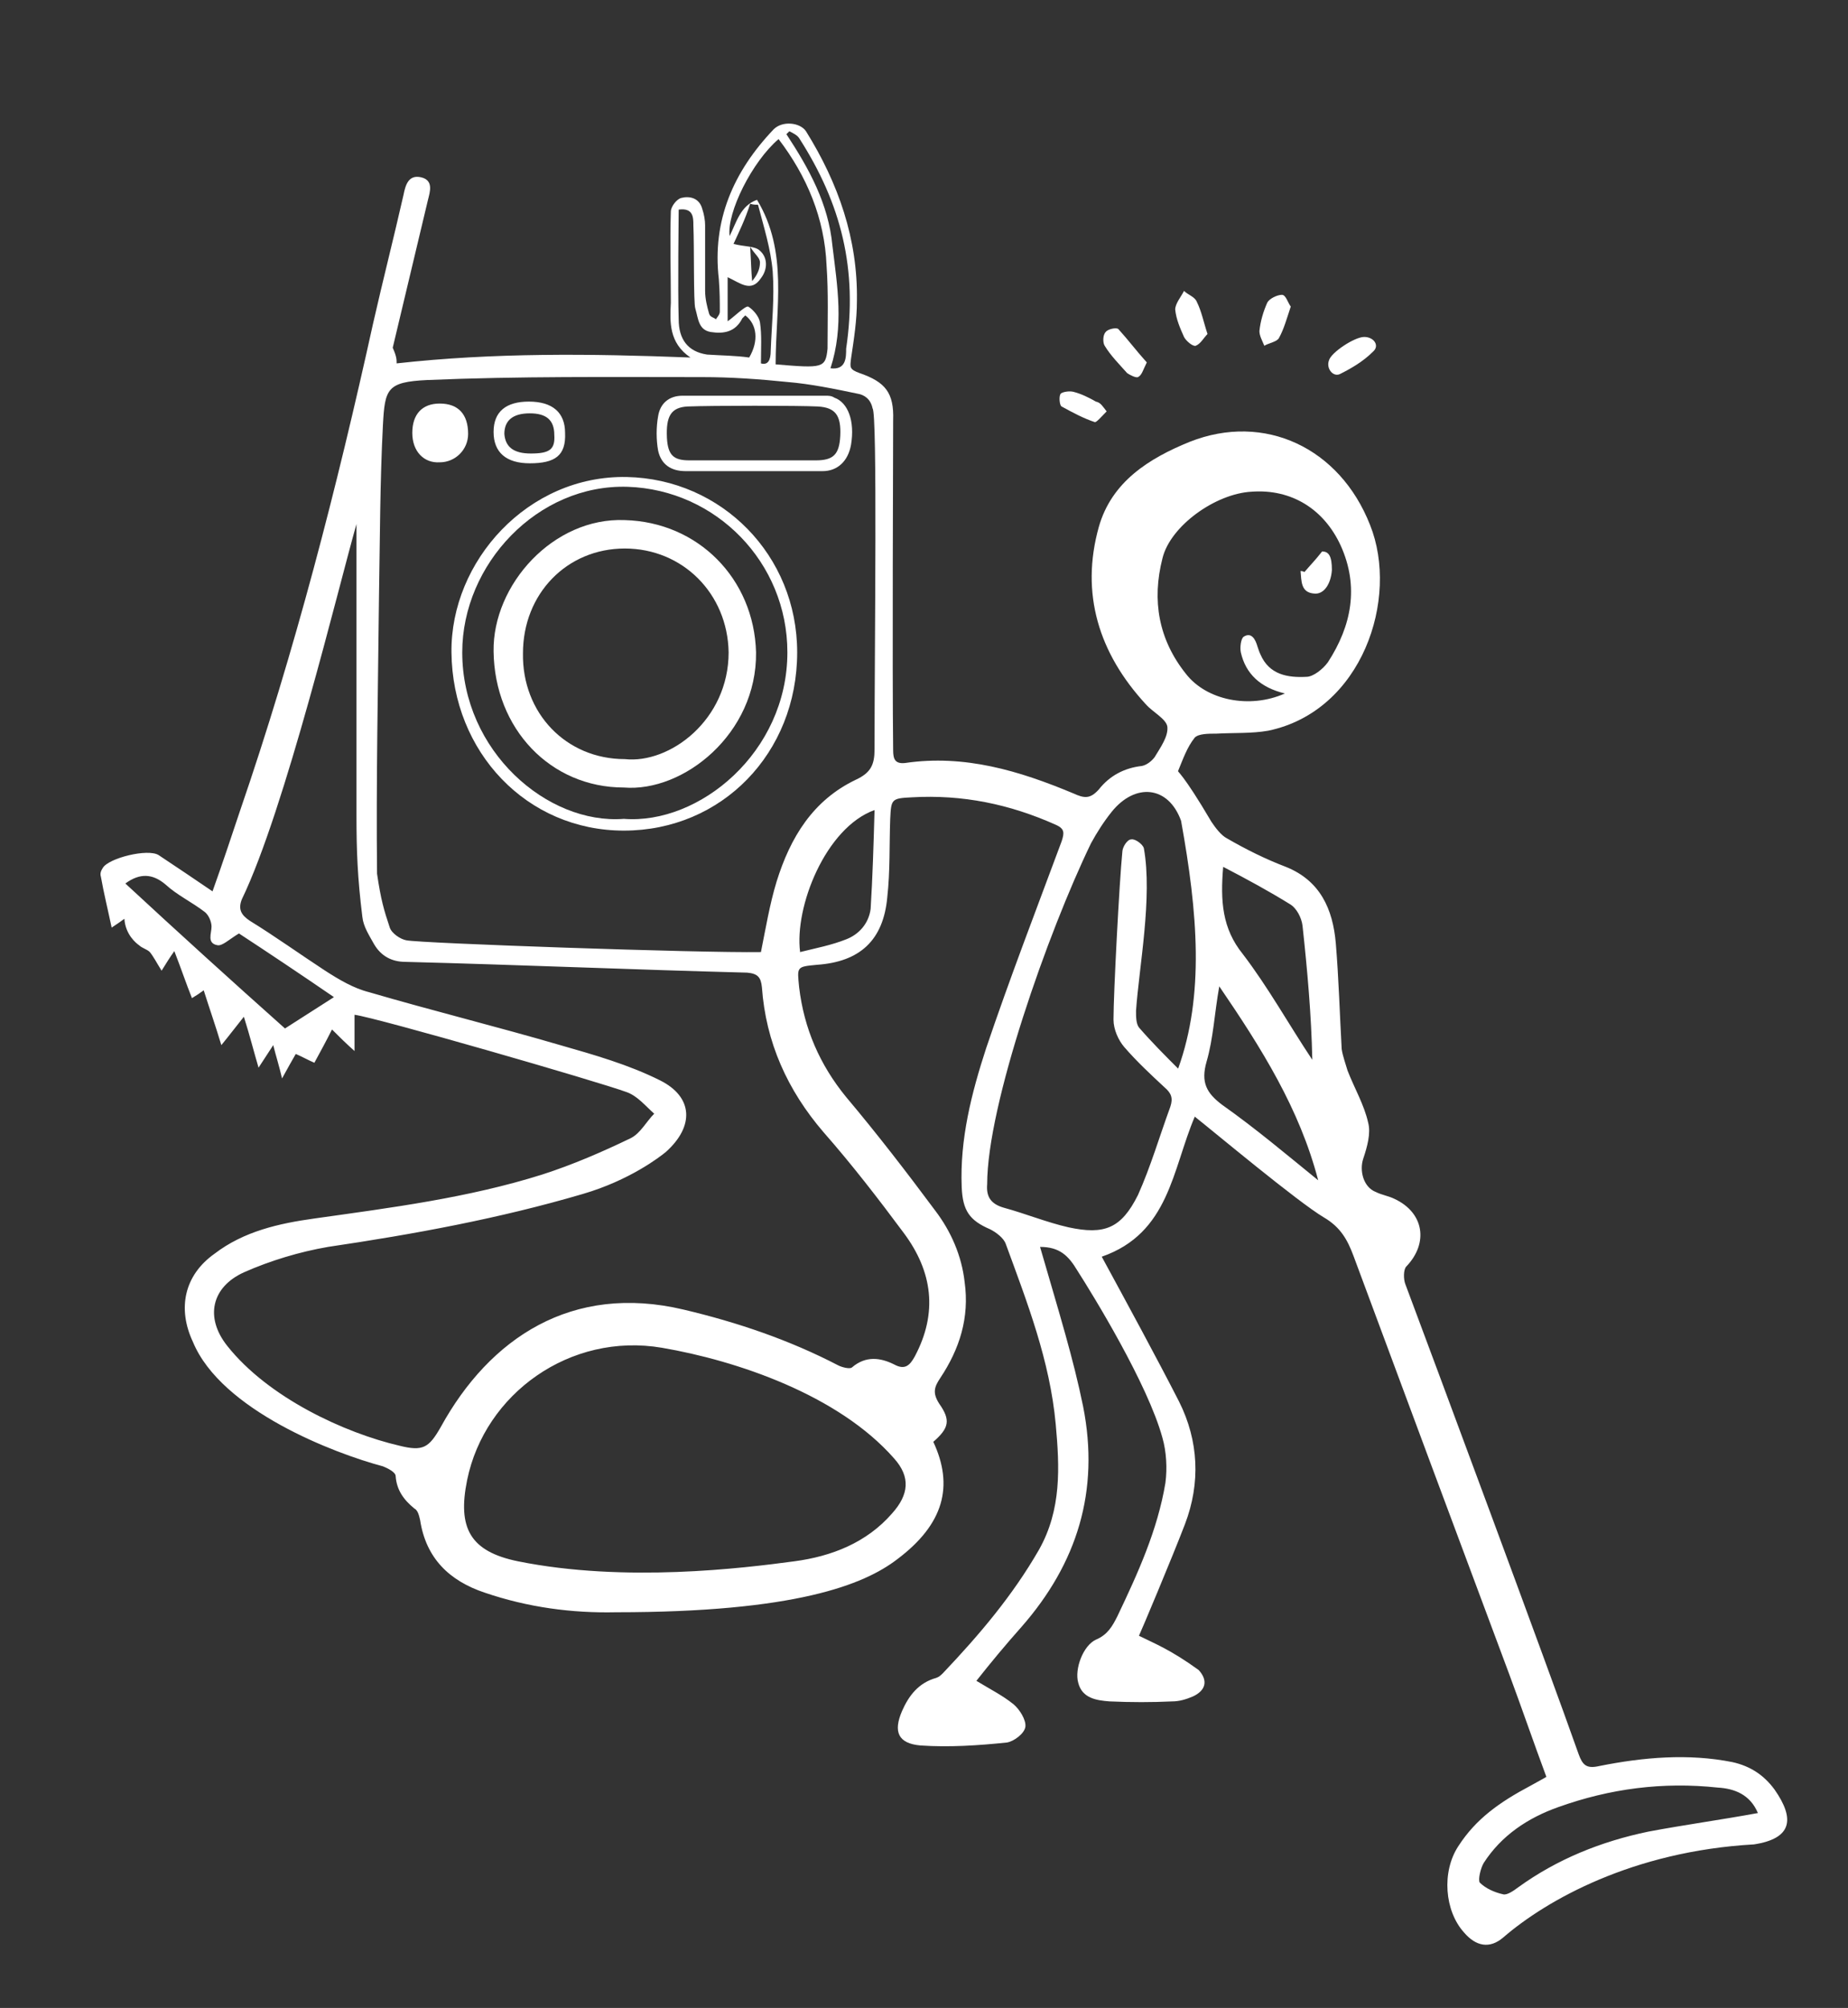 <?xml version="1.0" encoding="utf-8"?>
<!-- Generator: Adobe Illustrator 25.2.3, SVG Export Plug-In . SVG Version: 6.00 Build 0)  -->
<svg version="1.1" id="Calque_1" xmlns="http://www.w3.org/2000/svg" xmlns:xlink="http://www.w3.org/1999/xlink" x="0px" y="0px"
	 viewBox="0 0 188.7 205" style="enable-background:new 0 0 188.7 205;" xml:space="preserve">
<rect x="0" y="0" width="188.7" height="205" fill="#333333" stroke="none"/>
<style type="text/css">
	.st0{fill:#FFFFFF;}
</style>
<g>
	<path class="st0" d="M76.6,25.2c0.1,1.6,0.1,2.4,0.2,3.5c0.5-0.6,0.8-1.2,0.8-1.9C77.6,26.3,77.1,26,76.6,25.2 M84.8,37.6
		c1.6,0.2,1.6-1.1,1.6-2c1.2-8.1-0.5-14.8-4.8-21.5c-0.2-0.3-0.6-0.5-1-0.7c-0.1,0.1-0.2,0.2-0.3,0.3c2.3,3.5,4.3,7.1,4.7,11.4
		C85.5,29.2,86.2,33.3,84.8,37.6 M74.9,24.9c1.1,0.3,2.2,0.2,2.7,0.7c0.8,0.7,0.8,1.9,0.1,2.8c-1,1.5-2.1,0.5-3.4-0.1v4.5
		c0.6-0.4,1.8-1.6,2.1-1.5c0.5,0.3,1.1,1,1.2,1.6c0.2,1.3,0.1,2.7,0.1,4.2c0.7,0.2,1-0.3,1-1.3c0.1-2.7,0.4-5.4,0.2-8.1
		c-0.2-2.3-0.9-4.5-1.5-6.8c-0.3,0-0.5,0-0.8-0.1C76.1,22.4,75.4,23.8,74.9,24.9 M76.5,36.5c1-1.7,0.8-3.4-0.4-4.3
		c-0.1,0.1-0.2,0.2-0.3,0.3c-0.7,1.4-1.9,1.6-3.2,1.4c-1.3-0.2-1.3-1.4-1.6-2.4c-0.2-0.6-0.1-6.3-0.2-8.5c0-0.8,0-1.8-1.5-1.6
		c0,0.6-0.1,8,0,11.2c0,2,0.9,3.3,2.9,3.6C73.7,36.3,75.1,36.3,76.5,36.5 M89.3,82.7c-5,1.8-8.2,9.9-7.6,14.5
		c1.6-0.4,3.2-0.7,4.7-1.3c1.3-0.5,2.3-1.6,2.5-3.1C89.1,89.6,89.2,86.3,89.3,82.7 M24.4,95.3c-1,0.6-1.7,1.3-2.2,1.2
		c-1.1-0.2-0.6-1.2-0.6-1.9c0-0.5-0.3-1.2-0.7-1.5c-1.3-1-2.8-1.7-4-2.8c-1.3-1.1-2.6-1.2-4.1-0.1c5.4,5,10.8,9.9,16.3,14.8
		c1.7-1.1,3.3-2.1,5-3.2C30.6,99.4,27.3,97.2,24.4,95.3 M134.6,120.5c-1.9-7.3-5.8-13.5-10.1-19.8c-0.5,2.8-0.6,5.3-1.3,7.7
		c-0.6,2.1,0,3.2,1.6,4.4C128.2,115.2,131.4,117.9,134.6,120.5 M124.9,88.5c-0.3,3.5-0.1,6.3,2,8.9c2.6,3.4,4.7,7.2,7.1,10.8
		c-0.1-4.6-0.5-9.1-1-13.7c-0.1-0.8-0.6-1.8-1.3-2.2C129.6,91,127.4,89.8,124.9,88.5 M79.2,37.2c4.8,0.4,5.1,0.4,5.3-1.6
		c0-2.8,0.1-5.7-0.1-8.5c-0.2-4.8-2-9.1-4.9-12.9c-2.7,2.3-5.3,7.5-5,9.9c0.7-1.4,1.1-3.1,2.8-3.7C80.5,25.7,79.2,31.4,79.2,37.2
		 M179.5,185.1c-0.8-1.9-2.4-2.5-4.1-2.6c-5.6-0.6-11,0.1-16.3,2c-3.1,1.1-5.8,2.9-7.6,5.7c-0.3,0.5-0.6,1.7-0.4,2
		c0.6,0.6,1.5,1,2.4,1.2c0.4,0.1,1.1-0.4,1.5-0.7c4-2.9,8.5-4.7,13.3-5.7C172,186.3,175.7,185.8,179.5,185.1 M131.2,70.8
		c-2.5-0.6-4-2-4.5-4.2c-0.1-0.5,0-1.4,0.3-1.6c0.8-0.5,1.2,0.3,1.4,1c0.1,0.3,0.2,0.6,0.3,0.8c0.9,2.1,2.8,2.4,4.7,2.3
		c0.7,0,1.7-0.8,2.2-1.5c2.4-3.7,3.2-7.7,1.3-11.9c-1.7-3.7-5-5.8-9.1-5.5c-3.7,0.2-8.3,3.5-9.1,6.8c-1.1,4.3-0.4,8.3,2.4,11.8
		C123.2,71.5,127.6,72.4,131.2,70.8 M120.3,109.1c2.7-7.5,2-15.9,0.3-25.3c-1.3-3.6-4.7-3.9-7.1-0.9c-0.8,1-1.5,2.1-2.1,3.2
		c-4.4,9.1-10.6,26.7-10.6,34.8c-0.1,1.2,0.3,2,1.7,2.4c2.2,0.6,4.4,1.5,6.6,2c3.7,0.8,5.4,0.1,7.1-3.3c1.3-2.9,2.2-6,3.3-9
		c0.3-0.9,0.1-1.4-0.6-2c-1.4-1.3-2.8-2.6-4.1-4.1c-0.6-0.7-1.1-1.8-1.1-2.8c0-2.7,0.6-14.1,0.9-17.1c0-0.5,0.5-1.3,0.9-1.3
		c0.4-0.1,1.2,0.5,1.3,0.9c0.9,5-0.5,12.2-0.8,16.6c0,0.6,0,1.3,0.3,1.7C117.6,106.4,119,107.8,120.3,109.1 M81.1,159.4
		c3.8-0.5,7.4-1.9,10-4.9c1.7-1.9,1.9-3.7,0.2-5.6c-5.7-6.5-16.1-10-23.7-11.3c-9.4-1.6-18.1,4.7-19.9,13.5c-1,4.9,0.3,7.3,5.2,8.3
		C63.8,161.6,75.9,160.1,81.1,159.4 M77.7,97.2c0.5-2.5,0.9-4.9,1.6-7.2c1.4-4.5,3.7-8.3,8.1-10.4c1.5-0.7,1.9-1.5,1.9-3.1
		c0-10.8,0.3-34.3-0.2-34.8c-0.2-1-0.9-1.4-1.5-1.5c-2.4-0.5-4.8-1-7.2-1.2c-2.9-0.3-5.8-0.5-8.7-0.5c-9.4,0-18.7-0.1-28.1,0.3
		c-4.1,0.2-4.3,0.9-4.5,4.6c-0.3,5.8-0.3,11.6-0.4,17.4c-0.1,9.5-0.3,18.9-0.2,28.4c0.4,2.7,0.7,3.7,1.3,5.5
		c0.2,0.6,1.1,1.2,1.7,1.3C42.9,96.3,71.3,97.3,77.7,97.2 M36.4,53.5c-1.8,6.3-7.3,29.2-11.7,38.3c-0.4,1-0.1,1.6,0.8,2.2
		c2.6,1.6,5.1,3.4,7.7,5.1c1.4,0.9,2.9,1.8,4.5,2.2c6.5,1.9,13,3.5,19.5,5.4c3.5,1,7,2,10.2,3.6c3.4,1.7,3.5,4.7,0.6,7.3
		c-0.6,0.5-3.7,2.9-8.5,4.3c-8.5,2.5-17.2,4.1-26,5.4c-2.9,0.5-5.9,1.4-8.6,2.6c-3.3,1.5-4,4.6-1.7,7.5c4.2,5.3,12,8.9,17.6,10.2
		c2.4,0.6,3,0.2,4.2-1.9c5-9.1,13.4-14.7,24.8-12c5.5,1.3,10.8,3.1,15.8,5.7c0.4,0.2,1.2,0.4,1.4,0.2c1.4-1.2,2.9-1,4.3-0.3
		c1.1,0.6,1.6,0.1,2.1-0.8c2.4-4.5,1.8-8.7-1.1-12.6c-2.6-3.5-5.3-7-8.2-10.3c-3.7-4.3-5.9-9.2-6.3-14.8c-0.1-1-0.4-1.4-1.5-1.5
		c-11.6-0.3-23.2-0.8-34.9-1.1c-1.4,0-2.5-0.6-3.2-1.8c-0.5-0.9-1.1-1.8-1.2-2.8c-0.5-4-0.6-6.8-0.6-10.3
		C36.4,73.1,36.4,63,36.4,53.5 M40.5,37.1c9.9-1.1,19.7-1,30-0.6c-2.2-1.5-2.1-3.6-2-5.6c0-3.1-0.1-6.2,0-9.3c0-0.5,0.6-1.3,1.1-1.4
		c0.8-0.2,1.8,0,2.1,1.1c0.2,0.6,0.3,1.2,0.3,1.7c0,2.2,0,4.4,0,6.7c0,0.8,0.2,1.6,0.4,2.3c0.1,0.4,0.5,0.4,0.7,0.6
		c0.2-0.3,0.4-0.5,0.4-0.8c0-1.1,0-1.9-0.1-3.3c-0.7-6,1.5-11,5.6-15.3c0.9-0.9,2.7-0.7,3.3,0.2c3.3,5.3,5.3,11,5.2,17.3
		c0,2-0.3,3.9-0.6,5.9c-0.1,0.9-0.2,1.1,0.9,1.5c2.6,0.9,3.5,2,3.4,4.8c0,3-0.1,25.4,0,33.7c0,0.9,0.2,1.4,1.2,1.3
		c6.1-0.9,11.7,0.8,17.2,3.1c1.1,0.5,1.7,0.6,2.6-0.4c1.1-1.4,2.6-2.2,4.4-2.4c0.5-0.1,1-0.5,1.3-0.9c0.6-1,1.4-2.1,1.3-3.1
		c-0.1-0.8-1.5-1.5-2.2-2.3c-4.8-5.2-6.7-11.3-4.8-18.1c1.3-4.6,5.1-7,9.3-8.7c7.6-3,15.3,0.6,18.4,8.5c3,7.5-0.8,19-10.4,21
		c-1.7,0.3-3.5,0.2-5.3,0.3c-0.8,0-1.8,0-2.2,0.4c-0.8,1-1.2,2.2-1.7,3.4c-0.1,0.1,0.4,0.1,3.4,5.2c0.4,0.6,1,1.4,1.6,1.7
		c1.9,1.1,3.9,2.1,6,2.9c3.5,1.4,4.8,4.3,5.1,7.8c0.3,3.6,0.4,7.2,0.6,10.8c0.1,0.7,0.4,1.5,0.6,2.2c0.7,1.8,1.7,3.5,2.1,5.3
		c0.3,1.1-0.1,2.5-0.5,3.7s0,2.9,1.3,3.4c0.6,0.3,1.3,0.4,1.9,0.7c3,1.4,3.5,4.5,1.2,6.9c-0.3,0.3-0.3,1.3-0.1,1.8
		c2.7,7.2,14.6,39.2,17.7,48c0.4,1.1,0.8,1.5,2.1,1.2c4.5-0.9,9.1-1.3,13.6-0.4c1.8,0.4,3.2,1.3,4.3,2.8c2.1,3,1.8,5-2.1,5.6
		c-12.4,0.7-21.2,5.7-25.6,9.5c-1.4,1.2-2.8,0.9-4-0.5c-2-2.2-2.3-6.2-0.6-8.8c1.8-2.8,4.2-4.5,7.4-6.2c1.6-0.9,1.3-0.7,1.6-0.9
		c-1.3-3.5-2.5-7-3.8-10.5c-5.3-14.2-10.6-28.4-15.9-42.7c-0.6-1.6-1.3-2.9-3-3.9c-2.7-1.6-11.3-8.8-13.2-10.3
		c-2.3,5.4-2.6,11.9-9.5,14.3c2.5,4.6,5.6,10.3,7.9,14.8c2,4,2.2,8.3,0.6,12.5c-1.3,3.4-4.5,11-4.7,11.4c1.6,0.8,3.2,1.4,6.1,3.5
		c1,1.1,0.7,2.1-0.6,2.7c-0.7,0.3-1.4,0.5-2.1,0.5c-2.1,0.1-4.2,0.1-6.4,0c-1.3-0.1-2.8-0.3-3.2-1.9c-0.4-1.4,0.5-3.8,1.8-4.4
		c1.2-0.5,1.7-1.4,2.2-2.4c2.1-4.4,4.1-8.8,4.9-13.6c0.2-1.5,0.1-3.2-0.3-4.6c-1.5-5.5-7.1-14.6-8.7-17.1c-0.9-1.5-1.8-2.4-3.8-2.4
		c2,6.9,3.4,11.4,4.4,16.3c1.7,8.6-0.6,16-6.3,22.5c-1.6,1.8-3.1,3.6-4.6,5.5c1.3,0.8,2.7,1.5,3.8,2.4c0.6,0.5,1.3,1.6,1.2,2.3
		s-1.2,1.5-1.9,1.6c-2.9,0.3-5.9,0.5-8.8,0.3c-2.3-0.2-2.8-1.4-1.9-3.5c0.7-1.6,1.7-2.9,3.5-3.4c0.3-0.1,0.5-0.3,0.7-0.5
		c3.7-3.9,7.1-7.9,9.8-12.6c2.3-4.1,2.1-8.4,1.7-12.8c-0.6-6.5-2.9-12.4-5.1-18.4c-0.2-0.6-1-1.2-1.6-1.5c-2.1-0.9-2.8-1.9-2.9-4.3
		c-0.2-4.9,1-9.6,2.5-14.2c2.4-7.1,5.1-14.1,7.7-21.1c0.3-0.9,0.3-1.3-0.6-1.7c-4.7-2.1-9.5-3.1-14.7-2.8c-2.1,0.1-2.1,0.2-2.2,2.2
		c-0.1,2.7,0,5.3-0.3,8c-0.4,4.4-2.8,6.6-7.2,6.9c-2.1,0.2-2,0.2-1.8,2.3c0.5,4.2,2.1,7.9,4.8,11.2c3.2,3.8,6.2,7.7,9.1,11.6
		c1.6,2.1,2.7,4.6,3,7.3c0.5,3.6-0.5,6.8-2.5,9.8c-0.6,0.9-0.8,1.5-0.1,2.6c1.2,1.7,1,2.5-0.6,3.9c2.1,4.5,1.1,8.4-3.7,12
		c-3.4,2.6-10.4,5.4-28.7,5.4c-4.5,0.1-9-0.5-13.4-2c-3.6-1.2-6-3.5-6.6-7.4c-0.1-0.4-0.2-1-0.6-1.2c-1.1-0.9-1.8-1.9-1.9-3.3
		c0-0.4-0.8-0.8-1.3-1c-4.9-1.3-16.5-5.7-19.4-12.7c-1.6-3.4-0.9-6.8,2.2-9c3-2.3,6.6-3.1,10.2-3.6c7.8-1.1,15.7-2.1,23.3-4.5
		c3.1-1,6.1-2.3,9-3.7c1-0.5,1.6-1.7,2.4-2.5c-0.9-0.8-1.7-1.8-2.8-2.2c-3-1.1-25.5-7.6-27.8-7.9v3.7c-0.9-0.8-1.5-1.4-2.3-2.2
		c-0.6,1.2-1.2,2.3-1.8,3.4c-0.7-0.3-1.2-0.6-1.9-0.9c-0.4,0.7-0.8,1.4-1.4,2.5c-0.3-1.3-0.6-2.2-0.9-3.4l-1.5,2.3c-0.1,0,0.1,0,0,0
		c-0.5-1.7-0.9-3.3-1.5-5.2c-0.8,1-1.4,1.8-2.3,2.9c-0.6-2-1.2-3.7-1.8-5.6c-0.4,0.3-0.7,0.5-1.2,0.8c-0.6-1.5-1.1-3-1.8-4.8
		c-0.5,0.7-0.8,1.2-1.3,2c-0.5-0.8-0.8-1.4-1.2-1.9c-0.3-0.3-0.8-0.4-1.1-0.7c-0.3-0.2-1.4-1.1-1.5-2.7c-0.4,0.3-0.7,0.5-1.3,0.9
		c-0.4-1.9-0.8-3.5-1.1-5.2c-0.1-0.3,0-0.6,0.2-0.9c0.6-1,4.6-2,5.7-1.3c1.8,1.2,3.6,2.4,5.5,3.7c1-2.8,1.9-5.5,2.8-8.2
		c5.6-16.3,9.9-33,13.6-49.8c1-4.4,2.1-8.7,3.1-13.1c0.2-1,0.5-2.1,1.8-1.8s0.9,1.5,0.7,2.3c-1.2,5-2.4,10.1-3.6,15.1
		C40.5,36.4,40.5,36.7,40.5,37.1"/>
	<path class="st0" d="M123.3,34.1c-0.4,0.4-0.7,1-1.2,1.2c-0.3,0.1-1-0.5-1.2-0.9c-0.4-0.9-0.8-1.8-0.9-2.8c0-0.6,0.6-1.3,0.9-1.9
		c0.4,0.4,1.1,0.6,1.3,1.1C122.7,31.8,122.9,32.9,123.3,34.1"/>
	<path class="st0" d="M117.1,37c-0.4,0.8-0.5,1.3-0.9,1.5c-0.2,0.1-0.8-0.2-1.1-0.4c-0.8-0.9-1.7-1.8-2.3-2.8
		c-0.2-0.3-0.2-1.1,0.1-1.4c0.2-0.3,1.1-0.5,1.3-0.3C115.2,34.7,116.1,35.9,117.1,37"/>
	<path class="st0" d="M139.3,34.4c1,0,1.6,0.9,0.9,1.5c-1,1-2.2,1.7-3.4,2.3c-0.7,0.3-1.4-0.6-1.1-1.4
		C135.9,36,138.3,34.4,139.3,34.4"/>
	<path class="st0" d="M131.8,31.3c-0.4,1.2-0.7,2.3-1.2,3.2c-0.2,0.4-1,0.5-1.5,0.8c-0.2-0.5-0.5-1-0.5-1.5c0.1-1,0.4-2,0.8-2.9
		c0.2-0.4,1-0.8,1.5-0.8C131.3,30.1,131.5,30.9,131.8,31.3"/>
	<path class="st0" d="M113,42c-0.5,0.5-1,1.1-1.2,1.1c-1.2-0.4-2.3-1-3.4-1.6c-0.2-0.1-0.3-1-0.1-1.3c0.2-0.2,0.9-0.3,1.3-0.2
		c0.8,0.2,1.6,0.6,2.3,1C112.4,41.1,112.6,41.5,113,42"/>
	<path class="st0" d="M63.7,83.6c7.7,0.6,16.7-6.8,16.7-17c0-9.2-7.3-16.6-16.3-16.9c-9.2-0.3-16.9,7.9-16.9,16.9
		C47.2,76.7,55.9,84.2,63.7,83.6 M63.7,84.8c-9.9,0-17.5-8-17.6-18.2C46,57.3,53.9,48.5,64,48.7c9.7,0.2,17.4,8,17.4,17.9
		C81.4,76.9,73.7,84.8,63.7,84.8"/>
	<path class="st0" d="M83.3,47c1.8,0,2.4-0.6,2.5-2.5c0.1-2.1-0.5-2.9-2.3-3c-1.9-0.1-10.8-0.1-13.3,0c-1.7,0.1-2.2,1-2.1,3.2
		c0.1,1.8,0.7,2.3,2.3,2.3C72.6,47,81.1,47,83.3,47 M70,48.1c-1.5,0-2.5-0.7-2.8-2.1c-0.2-1.1-0.2-2.4,0-3.5
		c0.2-1.3,1.1-2.1,2.5-2.1c4.9,0,9.7,0,14.6,0c0.3,0,0.6,0,0.9,0.2c1.4,0.5,2.1,2.4,1.7,4.8c-0.3,1.7-1.4,2.7-2.9,2.7
		C81.5,48.1,72.3,48.1,70,48.1"/>
	<path class="st0" d="M42.1,44.2c0-1.9,1-3,2.8-3c1.9,0,2.9,1.1,2.9,3.1c0,1.6-1.3,2.9-2.9,2.9C43.3,47.3,42.1,46.1,42.1,44.2"/>
	<path class="st0" d="M54.2,46.3c1.9,0,2.5-0.4,2.4-1.9c0-1.5-0.8-2.2-2.5-2.2s-2.6,0.7-2.6,2.1C51.6,45.6,52.4,46.3,54.2,46.3
		 M54.1,47.3c-2.4,0-3.7-1.1-3.7-3.2c0-2.1,1.3-3.1,3.6-3.1c2.4,0,3.7,1.1,3.7,3.2C57.8,46.5,56.7,47.3,54.1,47.3"/>
	<path class="st0" d="M133.2,58.4c0.5-0.6,1.1-1.2,1.8-2.1c0.7,0,1,0.5,1,1.9c-0.1,1.4-0.8,2.5-1.8,2.4c-1.4-0.1-1.3-1.3-1.4-2.3
		C132.9,58.3,133,58.3,133.2,58.4"/>
	<path class="st0" d="M63.8,77.5c4.6,0.5,10.6-4,10.6-10.9c-0.1-6-4.7-10.6-10.6-10.6s-10.4,4.6-10.4,10.7
		C53.3,72.8,57.8,77.5,63.8,77.5 M63.7,80.4c-7.5,0-13.2-6-13.3-13.9c-0.1-6.8,6.1-13.7,13.4-13.4c7.5,0.2,13.2,6,13.4,13.5
		C77.3,74.9,69.8,80.9,63.7,80.4"/>
</g>
</svg>

